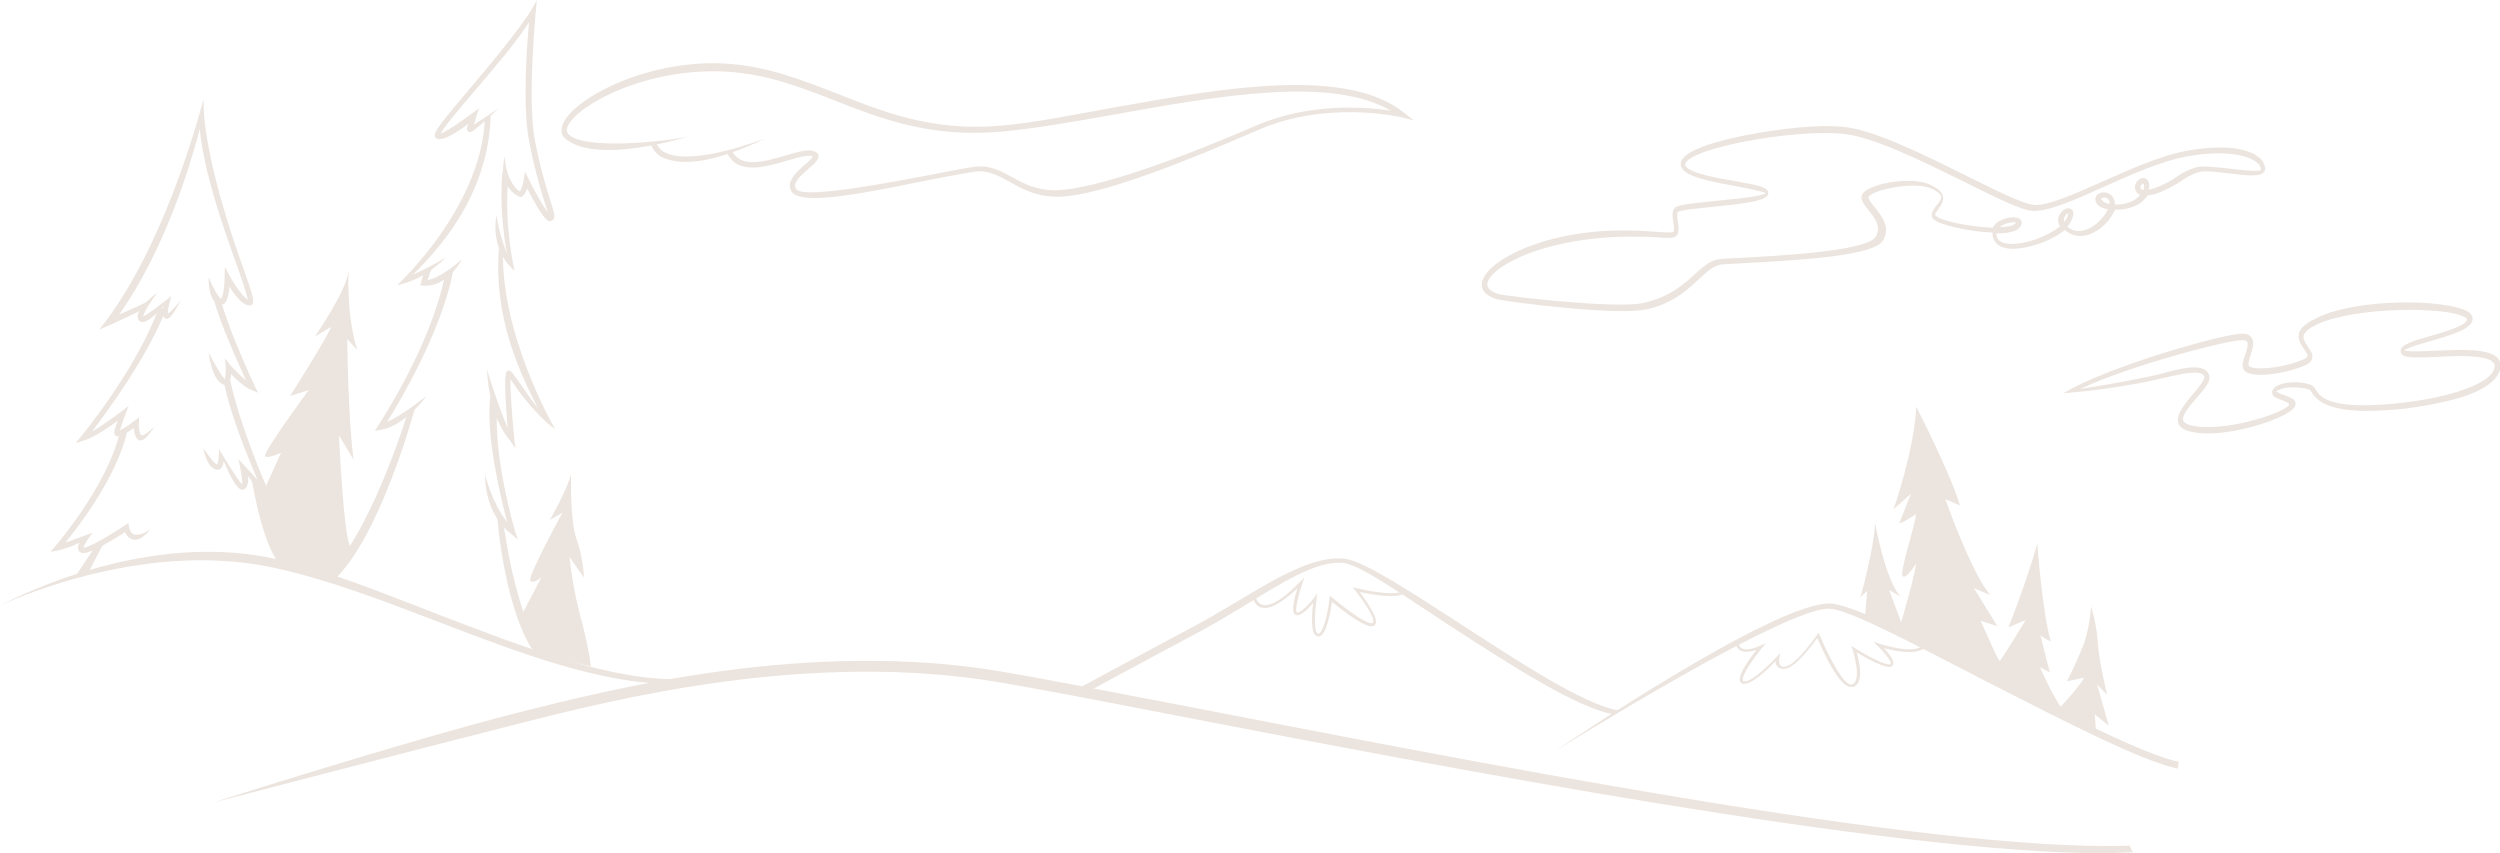 <?xml version="1.0" encoding="utf-8"?>
<!-- Generator: Adobe Illustrator 27.0.0, SVG Export Plug-In . SVG Version: 6.00 Build 0)  -->
<svg version="1.1" id="Layer_1" xmlns="http://www.w3.org/2000/svg" xmlns:xlink="http://www.w3.org/1999/xlink" x="0px" y="0px"
	 viewBox="0 0 927.2 316.5" style="enable-background:new 0 0 927.2 316.5;" xml:space="preserve">
<style type="text/css">
	.st0{opacity:0.45;}
	.st1{fill:#D5C4B6;}
</style>
<g id="Group_4286" transform="translate(-0.098 -45.446)" class="st0">
	<path id="Path_4338" class="st1" d="M691.8,274.1l0.8-9.5l-2.5,2.3c0,0,5.2-18.4,5.4-27.6c0,0,3.7,20.9,9.4,27.4l-4.2-2.5l4.5,12
		c0,0,5.2-17.4,5.5-21.7c0,0-4,6.4-5,4.5s4.9-19.4,5-22.9c0,0-4.3,3-6.2,3.5l4.3-11l-6.4,5.7c0,0,7.7-21.9,8.4-38
		c0,0,12.9,25.1,16.2,36.6l-5.4-2.3c0,0,9.4,26.9,16.6,35.5l-6-2.5l8.7,14.1l-6.2-2c0,0,6.5,14.9,7,14.9s9.7-15.2,9.7-15.2l-6.4,2.7
		c0,0,6.7-16.6,10.7-31.1c0,0,1.8,25.3,5,36.3c-1.4-0.5-2.7-1.3-3.8-2.3c0,0,2.5,10.5,3.5,13.9l-3.7-2c0,0,4.9,11.2,7.7,14.6
		c0,0,6.4-6.7,8.7-10.7l-6.4,1.3c2.4-4.6,4.5-9.4,6.4-14.2c1.4-4.4,2.3-8.9,2.5-13.6c1.4,4.3,2.2,8.7,2.5,13.2
		c0.5,7.7,3.5,19.6,3.5,19.6l-3.7-3.7l4.3,15.2l-5.2-4.2l0.5,6.4c0,0-56-27.1-56.9-27.9S691.8,274.1,691.8,274.1z"/>
	<path id="Path_4339" class="st1" d="M780.5,361.9c-79.6,0-244.7-31.9-344.8-51.2c-28.3-5.5-50.7-9.8-65-12.2
		c-70.6-12-143.2,6.4-178.1,15.3c-42.3,10.7-113,29.2-113.8,29.4c0,0,70.4-22.5,112.8-33.3c35.2-8.9,108.4-27.5,179.8-15.4
		c14.4,2.4,36.8,6.8,65.1,12.2c103.7,20,278.1,54.9,353.4,52.4l1.2,2.4C788.3,361.6,783.4,361.9,780.5,361.9z"/>
	<path id="Path_4340" class="st1" d="M807.7,330.5c-13.1-2.7-41.9-17.5-69.7-31.7c-25.2-12.9-51.2-27-59.1-27.6
		c-12.8-1-72.2,34.3-101.9,52.7c0,0,81.7-55.7,102.1-54.6c8.4,0.4,33.5,13.5,60.1,27.2c27.7,14.2,56.3,28.9,69,31.5L807.7,330.5z"/>
	<path id="Path_4341" class="st1" d="M598.8,310.4c-13.2-2-38.3-18.2-60.4-32.5c-17.2-11.2-33.5-22.8-39.7-23.6
		c-10.2-1.4-23.9,7.8-38.3,16.5c-5.3,3.2-10.8,6.5-16.3,9.4c-20.5,10.9-42.5,22.9-42.8,23l-1.3-2.4c0.2-0.1,22.3-12.1,42.8-23
		c5.5-2.9,10.9-6.2,16.2-9.3c14.8-8.9,28.8-17.2,40-15.8c6.8,0.9,22.6,11.1,40.8,22.9c21.9,14.2,47.9,31.4,60.6,33.3L598.8,310.4z"
		/>
	<path id="Path_4342" class="st1" d="M488.9,281.4c-0.4,0-0.8-0.2-1.1-0.5c-1.6-1.7-1.1-8.4-0.7-11.8c-1.8,2.1-4.7,5.1-6.5,4.4
		c-1.8-0.8-0.5-6.2,0.7-9.9c-6,5.7-10.5,8.1-13.6,7.1c-2.7-0.9-3.1-4.1-3.1-4.3l1.1-0.1c0,0,0.3,2.7,2.4,3.4c2,0.7,6.1-0.2,14.1-8.4
		l1.7-1.7l-0.8,2.3c-1.8,5.3-2.8,10.4-2,10.7c1,0.4,4.1-2.5,6.4-5.5l1.2-1.6l-0.3,2c-0.6,4.2-1.1,11.4,0.2,12.8
		c0.1,0.1,0.2,0.2,0.4,0.2c1.9-0.2,3.6-7.8,4.2-13.1l0.1-1l0.8,0.6c6.2,5.3,13.7,10.4,15.1,9.5c0.1-0.1,0.2-0.2,0.2-0.4
		c0.4-2.3-4.7-9.2-6.7-11.7l-1-1.2l1.5,0.4c0.1,0,13.2,3.3,17.2,1.1l0.5,0.9c-3.5,2-12.8,0.2-16.5-0.6c2,2.7,6.4,8.8,6,11.4
		c-0.1,0.4-0.3,0.8-0.7,1.1c-2.5,1.6-11.8-5.7-15.6-8.9c-0.5,3.5-2,12.7-5,13C489.1,281.4,489,281.4,488.9,281.4z"/>
	<path id="Path_4343" class="st1" d="M686.5,300.2c-4.4,0-10.4-13.5-12.4-18.1c-1.9,2.6-7.9,10.6-11.6,11.3
		c-1.1,0.3-2.2,0.1-3.1-0.6c-0.5-0.6-0.8-1.3-0.8-2.1c-2.6,2.7-9.1,9.1-12.2,8.3c-0.5-0.1-0.9-0.5-1-1c-0.7-2.4,3.7-8.4,6.1-11.5
		c-2.7,0.9-4.8,0.9-6.1,0.1c-0.8-0.5-1.4-1.4-1.5-2.4l1.1,0c0.1,0.7,0.4,1.3,1,1.6c0.9,0.6,2.9,0.9,7-0.9l2-0.9l-1.4,1.7
		c-3,3.7-7.7,10.3-7.1,12.1c0,0.2,0.2,0.3,0.3,0.3c2.3,0.7,8.7-5.2,12.2-9l1.4-1.5l-0.4,2c-0.2,0.9-0.1,1.9,0.4,2.7
		c0.6,0.5,1.4,0.6,2.1,0.3c3.3-0.7,9.4-8.6,11.5-11.7l0.6-0.8l0.4,0.9c3.1,7.6,9.1,19.2,12,18.3c3.3-1.1,1.2-9.7,0.2-12.9l-0.5-1.4
		l1.3,0.8c4.6,2.9,11.6,6.6,13.1,6c0.1-0.1,0.2-0.1,0.2-0.2c0.2-1.1-2.6-4.5-4.7-6.5l-1.7-1.7l2.2,0.8c0.1,0,13.4,4.5,16.6,0.2
		l0.9,0.6c-2.9,3.9-11.8,1.9-15.8,0.8c1.6,1.7,3.8,4.5,3.5,5.9c-0.1,0.4-0.4,0.8-0.8,1c-2.1,0.9-9.6-3.4-12.8-5.3
		c0.5,1.6,0.8,3.3,1.1,4.9c0.6,4.5-0.2,7.2-2.3,7.9C686.9,300.2,686.7,300.2,686.5,300.2z"/>
	<path id="Path_4344" class="st1" d="M31,250.6c-0.2,0-0.3,0-0.5-0.1c-0.7-0.1-1.2-0.6-1.4-1.3c-0.2-0.9,0-1.8,0.5-2.5
		c-2.5,1.3-5.2,2.2-8,2.9l-2.8,0.5l1.9-2.2c0.2-0.2,19.1-22.1,23.8-42l2.7-0.1c-4,16.7-17.6,34.5-22.9,40.9
		c3.9-1.4,10.2-3.7,10.2-3.7c-1.4,1.6-3.6,5.1-3.4,5.6c1.4,0.2,9-4.1,15.3-8.3l1.3-0.8l0.3,1.5c0.1,1.1,0.7,2,1.6,2.6
		c1.9,0.8,5.1-1,6.2-1.7c0,0-3.7,4.9-6.9,3.5c-1.2-0.5-2-1.4-2.4-2.6C41.9,245.7,34,250.6,31,250.6z"/>
	<path id="Path_4345" class="st1" d="M28.1,209.8l2-2.4c0.2-0.2,20.4-24.7,28.6-47.1l3.5-1.5c-6.6,17.9-22.3,39.3-28,46.7
		c4.9-2.7,13.6-9.5,13.6-9.5c-1.2,3-2.3,6-3.2,9.1c1.9-1.1,3.7-2.2,5.4-3.6l1.7-1.3l-0.1,2.1c-0.1,1.9,0.3,4.3,1,4.6
		c0.6,0.2,2.9-1.3,4.7-3.2c0,0-3.5,6-5.6,5c-1.4-0.7-1.9-2.8-2-4.5c-5.4,3.9-6.2,3.2-6.7,2.8c-0.5-0.4-1.1-0.9,0.8-5.5
		c-3.6,2.6-9.4,6.5-12.6,7.3L28.1,209.8z"/>
	<path id="Path_4346" class="st1" d="M52.9,164.9c-0.2,0-0.3,0-0.5-0.1c-0.5-0.2-0.9-0.6-1.1-1.1c-1.6-3.2,7.2-9.8,7.2-9.8
		c-2.9,3.8-5.2,7.7-5.3,8.9c1.4-0.3,10.5-7.6,10.5-7.6c-0.9,2.7-1.5,5.6-1.3,6.5c0.8-0.4,3-2.6,4.8-5.1c0,0-3.6,7.7-5.5,7.1
		c-0.4-0.1-0.8-0.4-1-0.9c-0.4-1.3-0.4-2.6,0-3.9C58.1,162,54.9,164.9,52.9,164.9z"/>
	<path id="Path_4347" class="st1" d="M37,167.6l2.3-3c23.5-31.2,36.3-82.5,36.3-82.5c-0.4,16.6,8.2,44.6,13.9,60.5
		c4.1,11.4,4.9,14.2,4.3,15.5c-0.2,0.3-0.5,0.6-0.8,0.6c-1,0.2-3.5-0.1-7.8-6.9c-0.3,3.3-1.1,6.6-2.8,6.6
		c-5.4,0.2-4.9-10.1-4.9-10.1c1.6,3.9,3.7,7.6,4.6,8c0.6-0.7,1.3-4.3,1.3-8l0.1-3.8l1.8,3.3c2.3,4.3,5.3,8,6.7,8.8
		c-0.3-2-2.3-7.8-4.3-13.4c-4.9-13.8-12-33.8-13.5-49.9c-3.6,13.7-13,44.9-29.9,68.8c3.2-1.4,9.6-4.2,11-5.1l-0.8,2.4
		c-2.4,1.5-13.5,6.5-13.9,6.7L37,167.6z"/>
	<path id="Path_4348" class="st1" d="M95.8,191.1l-2.4-1c-2.7-1.1-5.7-4-7.6-5.9c-0.1,1.5-0.4,3-1.1,3.7c-0.4,0.4-1,0.5-1.5,0.3
		c-4.8-1.8-5.7-12-5.7-12c2.1,4.2,4.9,8.9,6,9.9c0.3-1.5,0.4-3,0.3-4.5l-0.3-3.2l2,2.4c1.8,2.1,3.8,4,5.9,5.8
		c-2.9-6.3-9.5-20.9-12-30l2.8,0.9c3.1,11.3,12.3,31,12.4,31.2L95.8,191.1z"/>
	<path id="Path_4349" class="st1" d="M100.3,229.1l-2.5-1.3c-2.1-1.1-4.2-3.5-5.7-5.8c0.2,2.4-0.2,4.5-1.7,5
		c-0.7,0.2-2.6,0.8-7.3-10.5c-0.3,1.7-1,3.3-2.3,3.2c-4.1-0.3-5.3-8.1-5.3-8.1c2,3.1,4.3,5.9,5.1,6.1c0.4-0.3,0.8-3.1,0.7-5.7
		c0,0,7.2,12,8.5,13c0.5-0.8-0.5-5.9-1.3-9.3c0,0,4.6,4.9,7.1,7.7c-3.1-7.4-9.8-23-12.5-36.4l2.2-1.4c3.5,17.4,13.7,40.5,13.8,40.8
		L100.3,229.1z"/>
	<path id="Path_4350" class="st1" d="M105.2,255.9c-7.3-5.5-11.4-30.8-11.6-31.9l2-0.3c0,0.3,5.4,26.2,12.1,31.3L105.2,255.9z"/>
	<path id="Path_4351" class="st1" d="M139.1,205.2l1.3-2c0.2-0.3,19.5-29.2,24.8-56l3-1.3c-4.5,22.8-19.7,48.2-24.5,56
		c6-2.6,14.5-9.6,14.6-9.6c0,0-7.7,10.8-16.7,12.5L139.1,205.2z"/>
	<path id="Path_4352" class="st1" d="M157.6,151.4c-0.1,0-0.3,0-0.4,0l-1.2-0.1l0.3-1.2c0.3-1,0.7-3.2,1.5-4.1l2.7-1.5
		c-0.7,1.5-1.3,3.1-1.8,4.8c4.4-0.7,10.6-5.8,12.8-7.8C171.5,141.4,166.5,151.7,157.6,151.4z"/>
	<path id="Path_4353" class="st1" d="M147.4,151.2c0,0,30.8-28.2,32.5-61.1l2.2-2.3c-0.7,31.1-20.7,51.3-28.8,59.5
		c4.2-1.9,8.3-4,12.2-6.4C165.5,140.8,158,149.2,147.4,151.2z"/>
	<path id="Path_4354" class="st1" d="M204,127.5c-1,0-2.9-1.5-8.4-12.2c-0.3,1.1-0.8,2-1.6,2.8c-0.4,0.4-0.9,0.5-1.4,0.3
		c-8.8-4.7-5.2-15-5.2-15c0,7.9,4.2,12.6,5.5,13c0.5-0.4,1.1-2.3,1.4-4.2l0.5-3.1l1.4,2.8c2.1,4.3,4.4,8.4,7,12.3
		c-0.2-0.9-0.6-2.2-1-3.4c-2.4-7.4-4.3-15-5.8-22.6c-2.5-12.5-1-34.7-0.1-44.5c-4.4,7-12.7,16.7-20.2,25.5
		c-5.4,6.3-11.4,13.4-12.6,15.8c2.3-0.4,14.4-9.5,14.4-9.5c-0.7,1.2-1.7,5.2-2.1,6.2c2-1.2,5.7-3.7,9.1-6c0,0-8.8,8.5-10.2,8.7
		c-0.5,0.1-1-0.1-1.2-0.5c-0.2-0.3-0.5-0.7,0.3-2.5c-3.9,2.9-9.2,6.4-11.6,5.5c-0.4-0.2-0.7-0.5-0.8-0.9c-0.4-1.7,2.3-5.1,13.3-18.1
		c8.7-10.2,21.7-26,24.5-32.5c0,0-3.8,36.6-0.7,52.3c1.5,7.6,3.4,15.1,5.8,22.4c1.5,4.8,2,6.5,0.5,7.1
		C204.4,127.4,204.2,127.5,204,127.5z"/>
	<path id="Path_4355" class="st1" d="M190.9,145.8c-9.4-8-6.7-20.4-6.7-20.4c0.8,4.8,2.1,9.5,3.9,14.1c-1.2-6.6-2.8-19.4-1.6-30.7
		l2.2,2C186.8,128,190.9,145.8,190.9,145.8z"/>
	<path id="Path_4356" class="st1" d="M191.3,211.8l-2.2-3.2c-8-9.4-8.4-26.1-8.4-26.1c0.1,0.2,4.2,13.9,7.7,21.6
		c-1.7-19.1-0.7-20.7-0.2-21l0.4-0.3l0.6,0.2c0.7,0.3,1.4,1.3,4.3,5.4c1.7,2.5,4,5.8,6.1,8.5c-5.4-10.9-17.4-33.4-14.2-62.2l1.3,2.9
		c-1.3,31.6,19.2,66.9,19.2,66.9c-3.4-2-10.8-10.1-14.1-15c-0.8-1.2-1.7-2.5-2.4-3.4c-0.1,3.8,0.6,13.3,1.4,22L191.3,211.8z"/>
	<path id="Path_4357" class="st1" d="M192.2,245.6l-2.6-2.2c-10.2-7.8-9.6-21.9-9.6-21.9c0,0.1,2.7,10.8,8.2,17.6
		c-2.3-8.7-8.2-32.9-6.2-46.8l2.8,3c-2.5,17,6.2,46.8,6.3,47.1L192.2,245.6z"/>
	<path id="Path_4358" class="st1" d="M199.2,288.8c-11.6-15.1-14.5-49.3-14.6-50.7l2-0.2c0,0.3,4.3,36.1,15.6,50.8L199.2,288.8z"/>
	<path id="Path_4359" class="st1" d="M123.3,261.2l-3-1.4c17.1-15.3,30.9-60.9,31-61.3l2.8-2.1C153.6,198.2,140.9,245.4,123.3,261.2
		z"/>
	<path id="Path_4360" class="st1" d="M35.5,248L28,259.3l4.5-0.8l6.2-11.9"/>
	<path id="Path_4361" class="st1" d="M98.4,226.5l5.9-13.1c0,0-4.7,2.2-5.9,1.3s16.2-24.6,16.2-24.6l-6.9,2.2
		c0,0,13.6-21.4,15.2-25.6l-6,3.5c0,0,12.2-17.4,12.5-24.8c0,0-1,16.9,3.2,29.8l-3.7-4c0,0,0.2,28.1,2.3,44.7l-5.4-9
		c0,0,1.8,39,4.3,41.3c2.5,2.3-9.5,12.4-9.5,12.4l-14.9-4.7c0,0-7.2-16.6-8.4-18.9s-2-11.7-2-11.7L98.4,226.5z"/>
	<path id="Path_4362" class="st1" d="M193.6,273.5l7.4-14.1c0,0-2.8,2.7-4.2,1.5c-1.3-1.2,11.9-25.3,11.9-25.3l-4.7,2.7
		c0,0,6.4-10.9,7.9-17.1c0,0-0.5,17.2,2,24.1c1.6,4.6,2.5,9.5,2.8,14.4l-5.4-7.7c0.8,7.4,2.1,14.7,4,21.9c1.7,6.2,3.1,12.4,4,18.7
		l-19.4-4.4L193.6,273.5z"/>
	<path id="Path_4363" class="st1" d="M818.9,206.2c-2.2,0-4.4-0.2-6.5-0.7c-2.4-0.6-3.9-1.6-4.4-3.1c-1-2.9,2.2-7,5.3-10.6
		c2-2.4,4.8-5.6,4.3-6.8c-1.2-2.6-8-1-15.9,0.8c-3,0.7-6.5,1.5-10.1,2.1c-8.7,1.6-17.4,2.7-26.2,3.4c14.9-9.4,60.5-22.6,66.8-22.1
		c1.2,0,2.3,0.5,3,1.5c1.1,1.7,0.3,4.1-0.4,6.5c-0.5,1.4-1,3.2-0.7,3.9c0.2,0.2,0.4,0.4,0.7,0.5c3.2,1.2,13,0.1,19.7-2.9
		c0.8-0.4,1.3-0.8,1.4-1.1c0.2-0.6-0.6-1.7-1.3-2.7c-1.1-1.6-2.5-3.7-1.8-6c0.6-2.2,3-3.8,7.1-5.8c15.5-7.2,47-6.6,55.1-2.3
		c1,0.4,1.8,1.3,2.1,2.3c0.8,4-6.7,6.2-14.7,8.6c-3.6,1-9.7,2.7-10.5,3.7c1.3,0.6,7.8,0.3,12,0.1c8.8-0.4,18.9-0.8,22.3,2.5
		c0.8,0.8,1.3,1.8,1.3,3c0,5.8-8,9.9-15.5,12.1c-10.2,2.8-20.7,4.4-31.3,4.7c-18.1,0.6-21.9-4.6-23.3-6.9c-0.1-0.2-0.3-0.5-0.4-0.7
		c-0.9-0.9-9.8-2.1-12.6,0.4c-0.1,0-0.1,0.1-0.1,0.1c0.7,0.4,1.4,0.8,2.2,1c1.8,0.7,4.5,1.4,4.9,2.9c0.2,0.8,0,1.6-0.6,2.2
		C847.9,200.4,831.2,206.2,818.9,206.2z M813.9,181.7c2.7,0,4.5,0.7,5.4,2.5c1.1,2.4-1.5,5.4-4.6,8.9c-2.5,2.9-5.5,6.4-4.9,8.3
		c0.3,0.8,1.2,1.4,2.9,1.8c11.6,2.8,33.6-4.2,36.2-7.4c0.2-0.3,0.2-0.4,0.2-0.5c-0.1-0.5-1.9-1.1-2.8-1.5c-1.8-0.7-3.3-1.2-3.5-2.5
		c-0.1-0.8,0.2-1.5,0.8-2c3.4-3.1,12.8-2.3,14.6-0.4c0.3,0.3,0.5,0.7,0.8,1.1c1.2,2,3.7,6.3,20.6,5.7c21.6-0.7,45.7-6.9,45.7-14.5
		c0-0.6-0.2-1.1-0.7-1.5c-2.8-2.7-13.2-2.3-20.8-1.9c-8.9,0.4-12.9,0.5-13.3-1.8c-0.5-2.5,3.5-3.8,11.2-6c5.2-1.5,13.8-4,13.3-6.2
		c0-0.1-0.2-0.5-1.1-0.9c-7-3.7-38.9-3.7-53.4,2.4c-3.5,1.5-5.5,3-6,4.5c-0.4,1.4,0.6,2.8,1.6,4.3s2,2.9,1.5,4.4
		c-0.4,1.2-1.4,2-2.5,2.4c-6.7,3-17.2,4.5-21.2,2.9c-0.8-0.2-1.4-0.8-1.8-1.5c-0.6-1.4,0-3.3,0.7-5.3c0.6-1.7,1.3-3.9,0.7-4.8
		c-0.4-0.4-0.9-0.6-1.5-0.6c-4.6-0.4-42.7,9.6-60.3,18.1c4.6-0.7,11.7-1.9,19.5-3.4c3.5-0.7,7-1.4,10-2.1
		C806.3,182.7,810.7,181.7,813.9,181.7z"/>
	<path id="Path_4364" class="st1" d="M601.2,160.8c-16.2,0-43.9-3.8-46-4.4l0,0c-4.7-1.4-5.6-3.8-5.5-5.5c0.1-5.8,11.5-13.2,26.9-17
		c17-4.2,31.3-2.9,39.1-2.4c1.5,0.1,3,0.2,4.6,0.1c0.3,0,0.4-0.1,0.4-0.2c0.4-0.5,0.2-2.1,0-3.5c-0.3-1.9-0.6-3.9,0.4-5.2
		c0.9-1.2,4.4-1.6,14-2.6c6.4-0.7,18-1.6,20-3c-1.4-0.8-7.7-1.9-11.6-2.7c-10.1-1.8-17.4-3.4-19.5-6.4c-0.5-0.7-0.7-1.5-0.5-2.3
		c1-4.9,15.5-8.4,24.1-10.1c13.3-2.6,27.1-4,36.2-3.1c11.4,1.1,30.2,10.5,46.1,18.4c10.7,5.3,20,9.9,24.1,10.5
		c5,0.7,15-3.8,25.6-8.5c10.6-4.7,22.6-10.1,32.5-11.7c16.5-2.7,23.2,0.5,25.8,2.6c1.3,1,2.2,2.6,2.3,4.2c0,0.6-0.2,1.1-0.7,1.5
		c-1.6,1.5-6.1,1.1-13.2,0.2c-4.2-0.5-8.5-1-10.4-0.5c-2.4,0.7-4.7,1.8-6.7,3.3c-2.7,1.8-5.6,3.3-8.7,4.5c-1.2,0.5-2.6,0.8-3.9,0.9
		c-0.5,0.8-1.2,1.6-1.9,2.2c-2.7,2.4-6.9,3.2-10.2,3.1c-1.5,3.5-4.1,6.4-7.4,8.2c-3.6,2.1-7.3,2.1-10.2,0.1c-0.4-0.2-0.7-0.5-1-0.8
		c-4.8,4.1-13.7,7.1-19.6,7c-4.5-0.1-6.2-2-6.8-3.6c-0.3-0.7-0.5-1.6-0.4-2.4c-8.6-0.3-19.4-2.8-21.7-4.8c-2.1-1.8,0.2-4.3,1.2-5.6
		c0.8-1,1.6-2.1,1.4-3c-0.2-0.9-1.4-1.9-3.3-2.8c-5.2-2.5-16.5-0.7-21.3,1.4c-1.6,0.7-2.2,1.4-2.3,1.6c-0.2,0.7,1,2.2,2.1,3.6
		c2.4,3,6.3,7.4,3.3,12.5c-3.3,5.5-27.5,7.2-52.6,8.5c-3.2,0.2-5.8,0.3-7.1,0.4c-2.9,0.3-5.3,2.4-8.2,5.1
		c-4.3,3.9-9.4,9.2-19.8,11.6C607.4,160.7,604.3,160.9,601.2,160.8z M605,133.2c-9.4,0-18.8,1-28,3.2c-15.7,3.8-25.2,10.4-25.3,14.5
		c0,1.9,2.2,3,4.1,3.6l0,0c2.7,0.8,44,5.6,53.9,3.3c9.8-2.3,14.9-6.9,19-10.7c3.1-2.8,5.7-5.2,9.4-5.6c1.4-0.1,4-0.3,7.2-0.4
		c12.9-0.7,47.2-2.4,50.4-7.8c2.3-3.8-0.3-7-2.6-9.9c-1.6-2-3-3.7-2.5-5.4c0.3-1.1,1.4-2,3.4-2.9c5.3-2.4,16.4-3.9,22.3-1
		c2.6,1.3,4.1,2.6,4.4,4.2c0.4,1.9-0.8,3.4-1.7,4.7c-1.4,1.8-1.4,2.1-0.8,2.6c2.3,2,13.1,4,20.9,4.3c0.6-1,1.4-1.8,2.4-2.4
		c2.6-1.5,6.7-2.1,8-0.5c0.3,0.4,0.9,1.4-0.4,2.9c-1.3,1.5-4.6,2.1-8.6,2.1c0,0.5,0.1,1.1,0.3,1.6c0.7,1.8,3.1,2.2,5,2.3
		c5.9,0.2,14-3,18.3-6.5c-0.9-1.4-0.9-3.2,0-4.6c0.9-1.5,2.7-2.6,4-1.9c0.7,0.4,1.6,1.4,0.2,4.4c-0.4,0.8-0.9,1.6-1.5,2.2
		c0.2,0.2,0.5,0.4,0.7,0.5c2.9,2,6,1,8.1-0.2c2.7-1.6,4.9-3.9,6.3-6.7c-2.1-0.4-3.6-1.2-4.3-2.4c-0.6-0.9-0.5-2,0.1-2.8
		c1-1,2.6-1.4,3.9-0.9c1.7,0.5,2.8,2.1,2.8,3.8c0,0.2,0,0.3,0,0.5c3,0.1,6.4-0.7,8.5-2.6c0.4-0.3,0.7-0.6,1-1
		c-0.7-0.2-1.4-0.8-1.7-1.5c-0.7-1.5-0.1-3.3,1.3-4.2c0.9-0.8,2.3-0.7,3.1,0.2c0,0,0,0,0,0.1c0.7,1,0.8,2.3,0.4,3.5
		c0.8-0.1,1.5-0.4,2.3-0.6c2.9-1.1,5.7-2.5,8.3-4.3c2.2-1.6,4.7-2.8,7.4-3.5c2.3-0.5,6.6,0,11.1,0.5c3.8,0.4,11.9,1.5,12.6,0.5
		c-0.1-1.1-0.7-2.1-1.6-2.7c-1.8-1.6-8.8-5.1-25.1-2.4c-9.7,1.6-21.6,6.9-32,11.6c-11.3,5.1-21.1,9.4-26.7,8.7
		c-4.4-0.6-13.8-5.3-24.7-10.7c-15-7.4-33.7-16.7-44.7-17.8c-19.1-1.9-57.6,5.4-58.8,11.2c-0.1,0.3,0,0.6,0.2,0.8
		c1.7,2.6,11.2,4.3,18.2,5.5c8.4,1.5,11.6,2.2,12.3,3.8c0.2,0.5,0.1,1.1-0.2,1.5c-1.5,2.2-8.8,3.1-20.6,4.3
		c-5.3,0.5-11.8,1.2-12.7,1.9c-0.4,0.5-0.1,2.2,0.1,3.6c0.3,1.9,0.5,3.8-0.3,4.9c-0.4,0.5-1,0.9-1.7,1c-1.6,0.1-3.3,0.1-4.9-0.1
		C612.8,133.3,609.2,133.2,605,133.2z M746.9,127.9c-1.7,0-3.3,0.5-4.7,1.4c-0.2,0.1-0.3,0.3-0.5,0.4c2.9-0.1,5.2-0.5,5.9-1.4
		c0.1-0.1,0.2-0.2,0.2-0.3C747.6,128,747.3,127.9,746.9,127.9L746.9,127.9z M767.2,124.5c-0.7,0.3-1.2,0.9-1.5,1.6
		c-0.2,0.5-0.2,1.1,0,1.6c0.4-0.4,0.7-0.9,1-1.4C766.9,125.7,767.1,125.1,767.2,124.5L767.2,124.5z M780.5,118.7
		c-0.4,0-0.8,0.1-1.1,0.4c0,0-0.1,0.2,0.1,0.5c0.8,0.9,1.9,1.4,3.1,1.4c0-0.1,0-0.1,0-0.2c0-0.9-0.5-1.7-1.4-2
		C781,118.8,780.7,118.7,780.5,118.7L780.5,118.7z M795.1,113.5c-0.1,0-0.3,0.1-0.4,0.2c-0.6,0.3-0.9,1-0.7,1.6
		c0.2,0.3,0.6,0.6,1,0.6c0.4-0.7,0.4-1.6,0.1-2.3C795.2,113.5,795.2,113.5,795.1,113.5L795.1,113.5z"/>
	<path id="Path_4365" class="st1" d="M254.7,105.5c-2.8,0.1-5.7-0.4-8.3-1.4c-2.3-0.9-4-2.8-4.9-5.1l1.9-0.7c0.7,1.8,2,3.2,3.8,3.9
		c10.6,4.8,36.3-5.3,36.6-5.4C283.8,96.8,267.1,105.5,254.7,105.5z"/>
	<path id="Path_4366" class="st1" d="M302.2,118.9c-3.9,0-7.1-0.7-8.2-2c-3-3.7,1.5-7.6,4.7-10.5c1.1-0.8,2.1-1.8,2.9-2.9
		c-0.2-0.1-0.3-0.1-0.5-0.2c-1.8-0.4-5.3,0.6-9,1.7c-8.2,2.4-18.3,5.4-22.3-2.7l1.8-0.9c3.2,6.6,12.1,4,19.9,1.7
		c4.1-1.2,7.7-2.3,10-1.7c1.2,0.3,1.9,0.8,2.1,1.6c0.4,1.5-1.3,3-3.6,5c-3.6,3.1-6.2,5.7-4.5,7.7c3,3.6,35.6-2.7,51.2-5.7
		c6.7-1.3,11.9-2.3,14.8-2.7c5.6-0.7,9.7,1.5,13.9,3.8c4.5,2.5,9.3,5.1,16.8,4.9c15-0.5,47.8-12.7,73.6-23.9c20-8.7,41-7,50.1-5.6
		c-22.1-13-64.4-5.4-101.9,1.3c-15.6,2.8-30.4,5.4-42.9,6.5c-26.3,2.2-44.2-4.8-61.5-11.6c-12.5-4.9-24.3-9.5-38.8-10.6
		c-13.4-0.9-26.9,1.2-39.4,6c-10.3,4-18.5,9.6-20.6,13.9c-1,2.1-0.1,3,0.2,3.3c5.5,5.7,34.7,2.9,44.3,0.8c0,0-34.3,10.8-45.7,0.6
		c-1.5-1.3-1.6-3.4-0.6-5.6c4.6-9.8,32.5-24.1,61.2-22c14.7,1.1,26.7,5.8,39.4,10.7c17.1,6.7,35.5,14.5,61.3,12.3
		c12.4-1,27.9-4.2,43.5-7c40.3-7.2,85.1-14.9,106.5,2.2l3.6,2.8l-4.4-1.1c-0.3-0.1-27.8-6.6-53.5,4.7
		c-25.9,11.3-58.2,24.3-73.5,24.7c-8.1,0.2-13.3-2.6-17.8-5.1c-4.1-2.3-8.6-4.9-13.6-4.2c-2.8,0.4-8.3,1.4-14.6,2.6
		C328,115.6,311.7,118.9,302.2,118.9z"/>
	<path id="Path_4367" class="st1" d="M249.4,299.1c-26.8,0-57.2-11.7-86.7-23c-20.8-8-42.3-16.2-62.5-20.4
		C50.8,245.6,0.6,269.8,0.1,270.1c0,0,50.4-28.1,100.6-17.7c20.3,4.2,42,13.3,62.9,21.3c30.8,11.8,64.1,24.9,91.2,23.6l-1.4,1.8
		C252.1,299.1,250.8,299.1,249.4,299.1z"/>
</g>
</svg>
